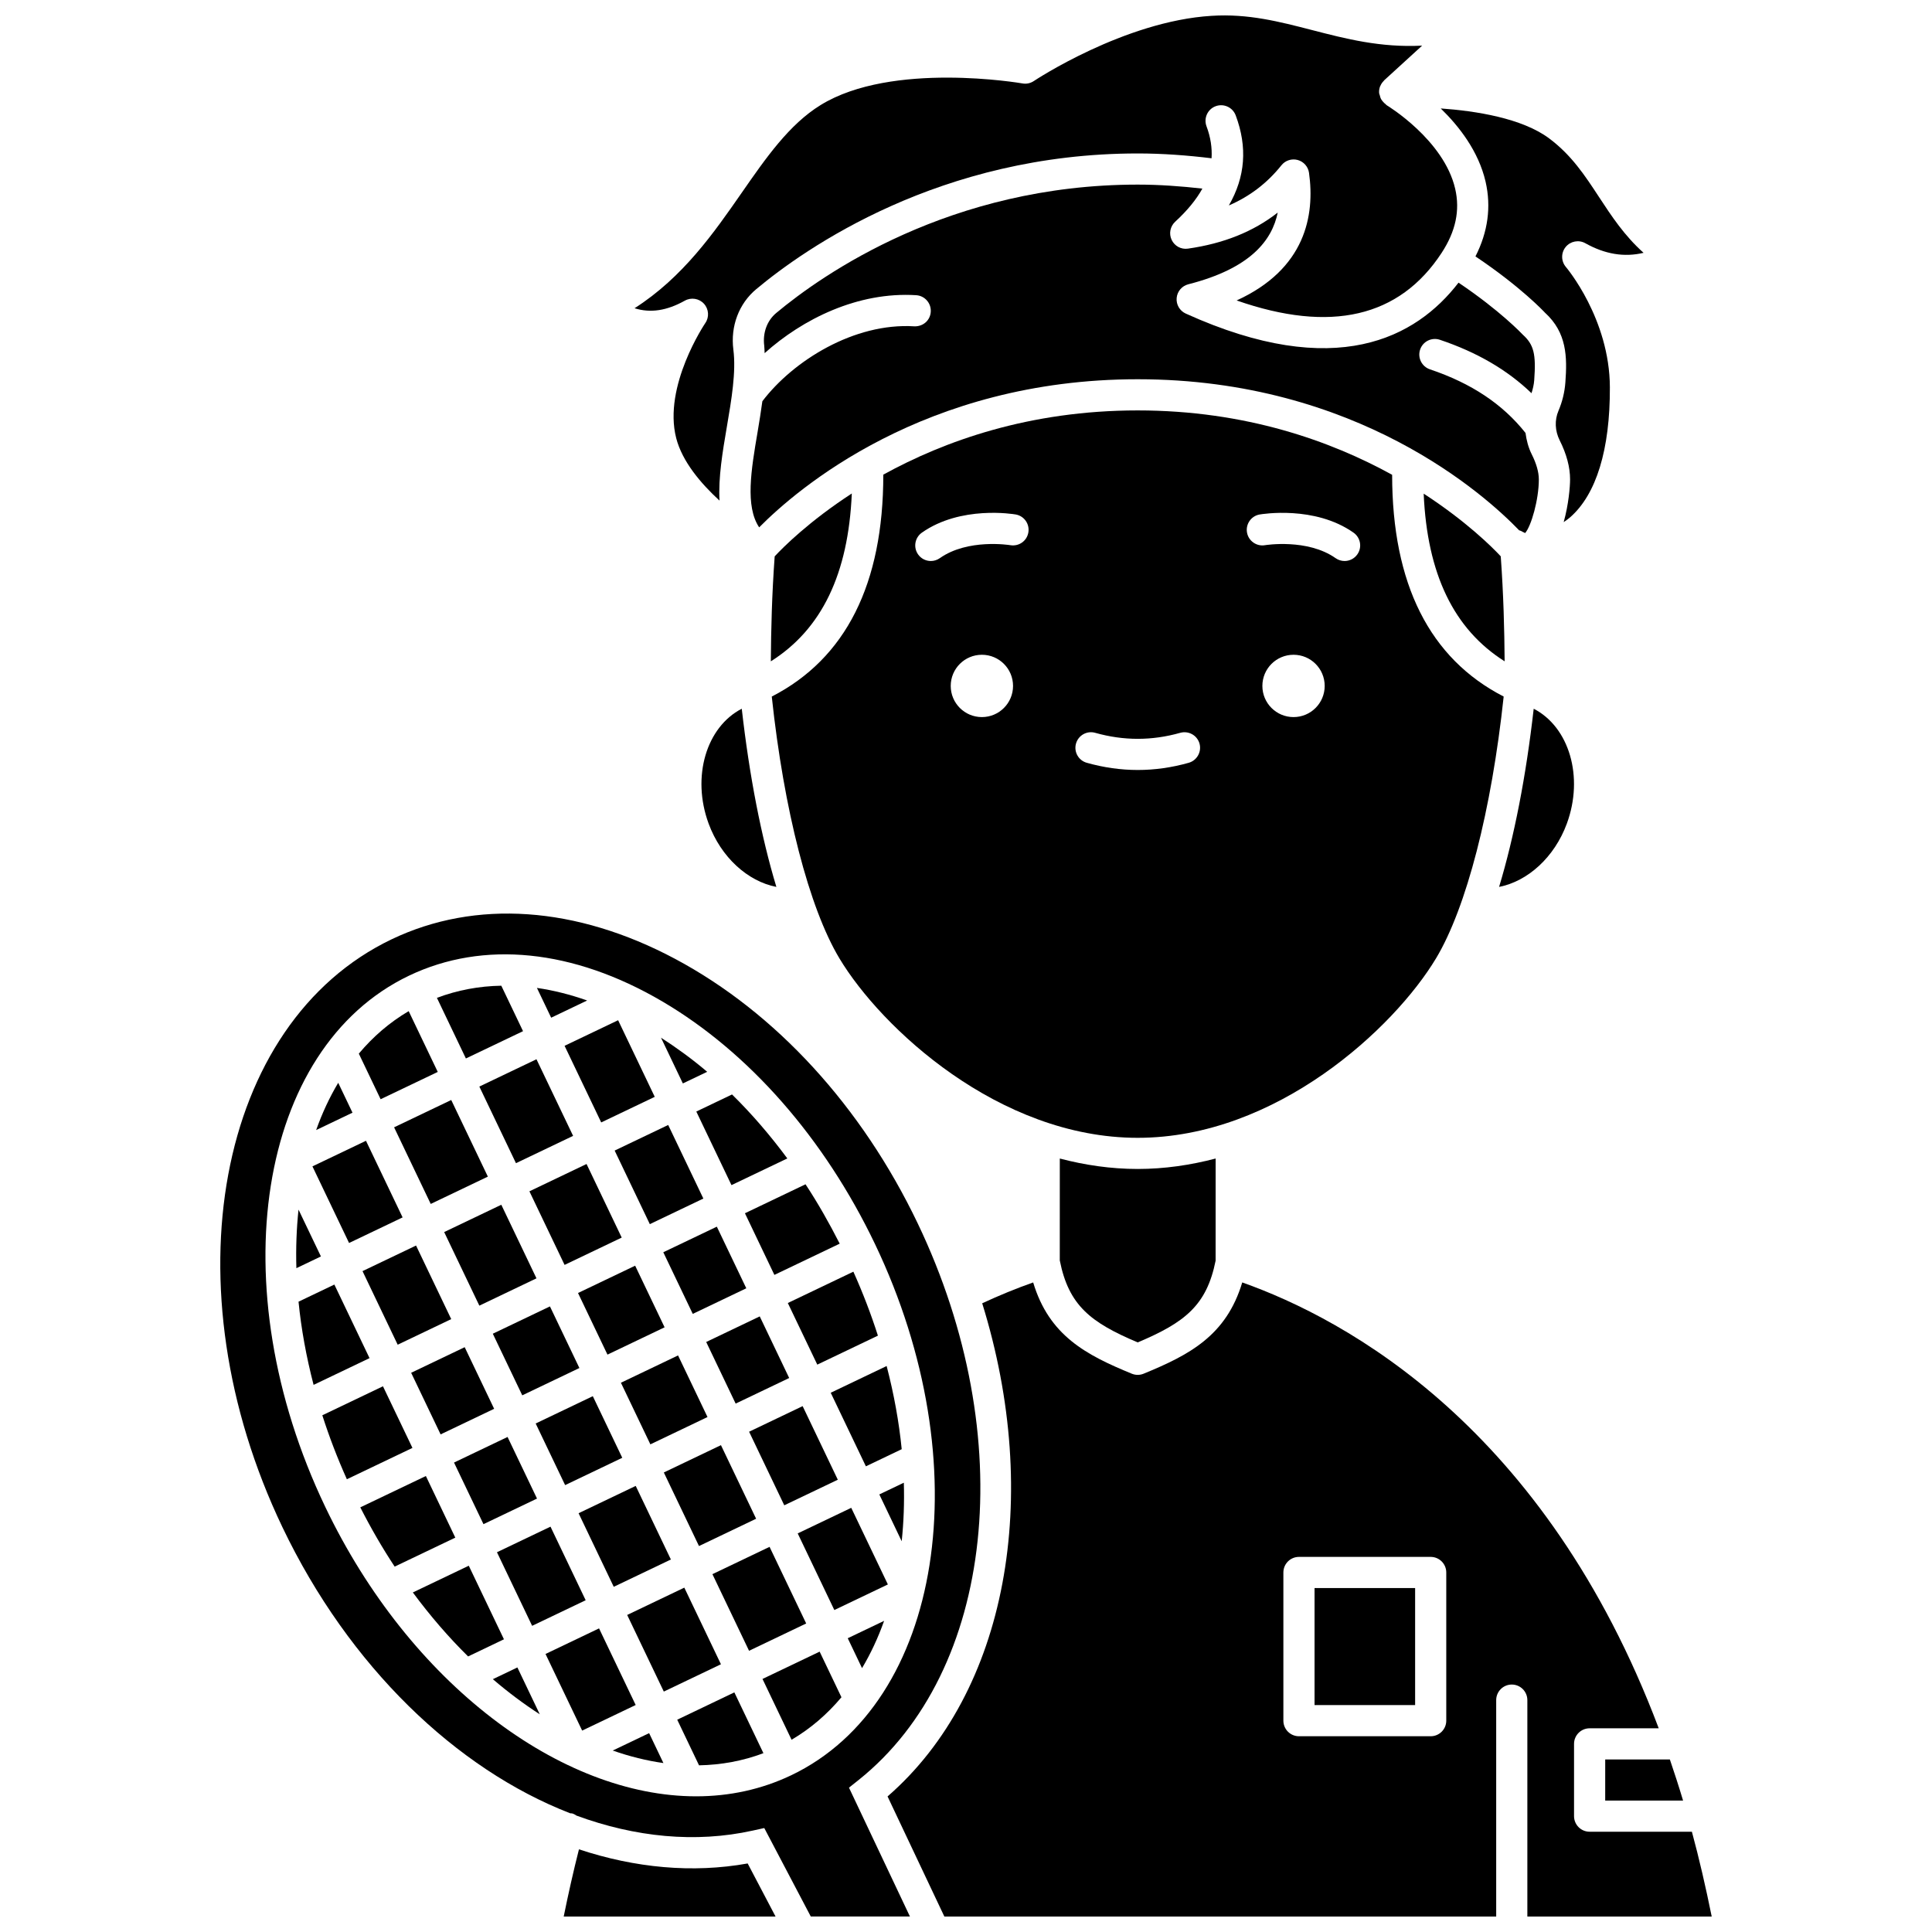 <?xml version="1.0" encoding="UTF-8"?>
<!-- Uploaded to: SVG Repo, www.svgrepo.com, Generator: SVG Repo Mixer Tools -->
<svg width="800px" height="800px" version="1.1" viewBox="144 144 512 512" xmlns="http://www.w3.org/2000/svg">
 <defs>
  <clipPath id="d">
   <path d="m293 634h57v17.902h-57z"/>
  </clipPath>
  <clipPath id="c">
   <path d="m312 148.09h219v128.91h-219z"/>
  </clipPath>
  <clipPath id="b">
   <path d="m202 386h202v265.9h-202z"/>
  </clipPath>
  <clipPath id="a">
   <path d="m379 483h219v168.9h-219z"/>
  </clipPath>
 </defs>
 <path d="m261.71 470.51 15.141-7.238 9.32 19.5-15.141 7.238z"/>
 <path d="m297.18 486.66 15.141-7.238 7.805 16.328-15.141 7.238z"/>
 <path d="m284.3 459.71 15.141-7.238 9.32 19.5-15.141 7.238z"/>
 <path d="m285.96 521.24 15.141-7.238 7.805 16.328-15.141 7.238z"/>
 <path d="m319.78 475.86 14.188-6.781 7.809 16.332-14.188 6.781z"/>
 <path d="m248.44 442.75 15.141-7.238 9.707 20.305-15.141 7.238z"/>
 <path d="m308.55 510.44 15.141-7.238 7.805 16.328-15.141 7.238z"/>
 <path d="m306.89 448.91 14.188-6.781 9.32 19.5-14.188 6.781z"/>
 <path d="m240.07 480.86 14.188-6.781 9.32 19.5-14.188 6.781z"/>
 <path d="m332.8 561.17 15.141-7.238 9.707 20.305-15.141 7.238z"/>
 <path d="m355.4 550.37 14.188-6.781 9.707 20.305-14.188 6.781z"/>
 <path d="m319.92 534.22 15.141-7.238 9.32 19.5-15.141 7.238z"/>
 <path d="m252.96 507.8 14.188-6.781 7.805 16.328-14.188 6.781z"/>
 <path d="m264.32 531.59 14.188-6.781 7.805 16.328-14.188 6.781z"/>
 <path d="m275.7 555.36 14.188-6.781 9.32 19.5-14.188 6.781z"/>
 <path d="m297.33 545.02 15.141-7.238 9.32 19.5-15.141 7.238z"/>
 <path d="m386.3 230.48c-15.938-0.996-32.125 9.137-40.266 19.852-0.371 2.715-0.805 5.438-1.262 8.137-1.727 10.109-3.316 19.699 0.414 25.289 9.973-10.086 43.723-39.254 100.32-39.254 58.18 0 92.207 30.816 101.09 40.043 0.082 0.02 0.16 0.039 0.238 0.062 0.277 0.082 0.508 0.238 0.754 0.375 0.195 0.102 0.406 0.152 0.582 0.289 1.617-1.836 3.637-8.855 3.637-14.234 0-1.898-0.648-4.191-1.875-6.629-0.91-1.809-1.395-3.734-1.656-5.676-6.043-7.625-14.324-13.16-25.332-16.859-2.16-0.73-3.324-3.074-2.598-5.234 0.723-2.156 3.062-3.32 5.231-2.598 9.879 3.324 17.887 7.996 24.289 14.16 0.359-1.141 0.637-2.293 0.719-3.469 0.508-6.918-0.105-9.387-3.004-12.023-0.293-0.297-6.008-6.375-17.055-13.805-11.207 14.562-32.516 26.215-72.293 8.191-1.598-0.727-2.562-2.379-2.406-4.125 0.152-1.746 1.395-3.203 3.094-3.637 16.555-4.215 22.199-11.715 23.688-19-6.469 5.062-14.332 8.207-23.797 9.555-1.797 0.262-3.535-0.68-4.312-2.32-0.777-1.637-0.395-3.582 0.934-4.809 3.231-2.973 5.594-5.871 7.207-8.781-5.664-0.637-11.398-1.059-17.148-1.059-49.684 0-83.551 23.812-95.809 34.043-2.41 2.012-3.594 5.25-3.156 8.648 0.082 0.641 0.059 1.32 0.105 1.977 10.059-9.035 24.707-16.328 40.156-15.359 2.273 0.137 4.008 2.098 3.871 4.375-0.125 2.285-2.027 3.957-4.363 3.875z"/>
 <path d="m348.28 319.26c13.48-8.5 20.539-23.152 21.457-44.48-11.352 7.383-18.23 14.277-20.438 16.664-0.738 10.141-0.961 19.469-1.02 27.816z"/>
 <path d="m424.86 451.02-0.008 27.004c2.363 11.91 8.117 16.434 20.656 21.727 12.508-5.281 18.266-9.805 20.641-21.648l0.008-27.082c-6.633 1.738-13.531 2.766-20.648 2.766-7.113 0-14.016-1.027-20.648-2.766z"/>
 <path d="m521.29 274.82c0.926 21.301 7.988 35.938 21.453 44.434-0.059-8.371-0.297-17.707-1.027-27.82-2.223-2.394-9.105-9.254-20.426-16.613z"/>
 <path d="m524.56 397.98c8.066-13.445 14.711-39.246 17.93-69.387-19.625-10.086-29.551-29.828-29.559-58.766-16.172-8.906-38.73-17.062-67.422-17.062-28.734 0-51.273 8.125-67.422 17.02 0.004 28.965-9.926 48.723-29.559 58.812 3.223 30.141 9.867 55.941 17.93 69.387 11.031 18.383 42.246 47.551 79.051 47.551 36.805-0.004 68.016-29.172 79.051-47.555zm-120.35-63.945c-4.562 0-8.258-3.695-8.258-8.258s3.695-8.258 8.258-8.258 8.258 3.695 8.258 8.258c0 4.559-3.695 8.258-8.258 8.258zm7.547-45.555c-0.227-0.039-11.273-1.801-18.699 3.438-0.723 0.508-1.551 0.754-2.375 0.754-1.297 0-2.578-0.605-3.379-1.75-1.312-1.863-0.867-4.438 0.996-5.758 10.305-7.254 24.281-4.922 24.867-4.824 2.246 0.391 3.75 2.531 3.356 4.777-0.387 2.25-2.5 3.738-4.766 3.363zm47.262 57.668c-4.488 1.27-9.035 1.906-13.508 1.906-4.477 0-9.023-0.641-13.512-1.91-2.191-0.617-3.469-2.898-2.848-5.09 0.625-2.191 2.891-3.477 5.098-2.848 7.512 2.121 15.012 2.125 22.535-0.004 2.207-0.605 4.477 0.66 5.098 2.852 0.609 2.191-0.672 4.477-2.863 5.094zm27.781-12.113c-4.562 0-8.258-3.695-8.258-8.258s3.695-8.258 8.258-8.258 8.258 3.695 8.258 8.258c0 4.559-3.695 8.258-8.258 8.258zm16.906-43.113c-0.805 1.141-2.082 1.75-3.379 1.75-0.82 0-1.652-0.246-2.375-0.754-7.465-5.262-18.609-3.457-18.723-3.438-2.219 0.387-4.379-1.125-4.762-3.371-0.383-2.242 1.113-4.379 3.356-4.766 0.594-0.094 14.582-2.441 24.887 4.824 1.863 1.312 2.312 3.891 0.996 5.754z"/>
 <path d="m569.39 621.17h20.641c-1.117-3.731-2.293-7.356-3.5-10.895h-17.133l-0.004 10.895z"/>
 <path d="m535.01 211.95c12.004 8.047 18.141 14.609 18.418 14.91 5.84 5.301 5.906 11.777 5.414 18.473-0.191 2.586-0.805 5.121-1.836 7.543-1.051 2.465-0.93 5.32 0.328 7.82 1.824 3.637 2.754 7.113 2.754 10.34 0 1.918-0.383 6.664-1.695 11.328 0.559-0.387 1.117-0.762 1.672-1.242 6.977-6.07 10.633-17.996 10.57-34.496-0.066-18.168-11.535-31.734-11.648-31.867-1.305-1.52-1.332-3.758-0.066-5.312 1.273-1.547 3.469-1.965 5.211-0.988 5.211 2.914 10.309 3.762 15.434 2.539-5.082-4.535-8.473-9.707-11.785-14.75-3.754-5.727-7.301-11.133-13.23-15.566-7.219-5.391-19.527-7.293-28.742-7.945 4.848 4.711 10 11.301 11.879 19.375 1.547 6.699 0.629 13.355-2.676 19.84z"/>
 <path d="m331.79 362.26c3.293 8.949 10.375 15.309 17.957 16.781-3.984-13.172-7.144-29.301-9.172-47.219-9.375 4.824-13.359 18.004-8.785 30.438z"/>
 <path d="m331.15 499.64 14.188-6.781 7.805 16.328-14.188 6.781z"/>
 <path d="m342.52 523.42 14.188-6.781 9.32 19.5-14.188 6.781z"/>
 <path d="m274.6 497.45 15.141-7.238 7.805 16.328-15.141 7.238z"/>
 <g clip-path="url(#d)">
  <path d="m297.43 634.09c-1.473 5.797-2.812 11.766-4.043 17.82h56.148l-7.394-14.074c-14.629 2.633-29.836 1.176-44.711-3.746z"/>
 </g>
 <g clip-path="url(#c)">
  <path d="m325.49 223.68c1.676-0.938 3.773-0.598 5.066 0.812 1.293 1.418 1.445 3.535 0.363 5.117-0.113 0.164-11.27 16.738-7.715 30.508 1.598 6.195 6.504 11.992 11.477 16.547-0.34-6.117 0.809-12.906 1.949-19.59 1.219-7.141 2.477-14.52 1.723-20.398-0.801-6.215 1.461-12.211 6.055-16.043 12.945-10.812 48.715-35.965 101.1-35.965 6.566 0 13.109 0.492 19.57 1.277 0.168-2.738-0.234-5.539-1.34-8.48-0.797-2.141 0.285-4.519 2.418-5.316 2.137-0.793 4.512 0.285 5.316 2.418 3.152 8.422 2.562 16.316-1.816 23.883 5.559-2.402 10.168-5.934 13.934-10.645 1.027-1.293 2.731-1.836 4.32-1.406 1.59 0.438 2.769 1.785 2.996 3.414 1.57 11.262-0.91 25.461-19.18 33.812 24.914 8.703 43.152 4.477 54.328-12.621 3.734-5.715 4.906-11.27 3.586-16.98-3.004-12.984-17.992-22.043-18.145-22.133-0.125-0.074-0.188-0.207-0.301-0.289-0.27-0.199-0.488-0.426-0.703-0.68-0.164-0.199-0.328-0.371-0.449-0.594-0.203-0.352-0.305-0.734-0.398-1.133-0.031-0.152-0.137-0.281-0.152-0.438-0.004-0.039 0.016-0.066 0.012-0.102-0.004-0.047-0.031-0.082-0.031-0.133-0.023-0.578 0.074-1.133 0.27-1.645 0.016-0.039 0.051-0.066 0.062-0.102 0.211-0.512 0.523-0.961 0.918-1.352 0.043-0.043 0.051-0.098 0.094-0.137l10.066-9.195c-11.043 0.566-20.219-1.809-29.176-4.125-8.695-2.242-16.922-4.387-26.617-3.773-23.195 1.406-46.871 17.121-47.109 17.277-0.883 0.594-1.973 0.836-3.023 0.637-0.344-0.059-34.59-5.953-53.512 5.746-8.309 5.133-14.422 13.934-20.895 23.25-7.352 10.578-15.543 22.371-28.387 30.582 4.227 1.324 8.578 0.652 13.324-2.008z"/>
 </g>
 <path d="m559.23 362.26c4.57-12.434 0.59-25.617-8.785-30.438-2.023 17.918-5.188 34.043-9.172 47.219 7.578-1.477 14.668-7.836 17.957-16.781z"/>
 <g clip-path="url(#b)">
  <path d="m371.54 615.72c36.129-28.879 42.727-90.895 15.688-147.46-14.828-31.027-37.664-55.938-64.301-70.141-26.219-13.977-52.898-15.824-75.133-5.199-46.422 22.195-59.402 92.094-28.941 155.82 17.645 36.91 46.09 64.113 76.273 75.805 0.16 0.023 0.32-0.012 0.484 0.027 0.441 0.121 0.816 0.348 1.176 0.586 15.551 5.715 31.52 7.32 46.672 3.973l3.082-0.68 12.324 23.441h26.277l-16.152-34.145zm-17.852-1.262c-7.922 3.785-16.434 5.586-25.215 5.586-35.738 0-75.863-29.816-98.281-76.711-27.922-58.422-17.965-121.57 22.203-140.77 19.711-9.418 43.523-7.008 67.051 6.785 23.016 13.496 43.059 36.348 56.441 64.344 27.93 58.414 17.969 121.56-22.199 140.77z"/>
 </g>
 <path d="m268.23 558.93-14.824 7.086c4.59 6.199 9.492 11.883 14.648 16.957l9.496-4.543z"/>
 <path d="m232.61 484.42-9.496 4.539c0.711 7.195 2.051 14.586 3.992 22.047l14.824-7.086z"/>
 <path d="m288.57 582.32 14.184-6.781 9.707 20.305-14.184 6.781z"/>
 <path d="m306.38 607.91c4.496 1.578 8.988 2.688 13.434 3.32l-3.789-7.93z"/>
 <path d="m245.49 511.38-16.07 7.684c1.805 5.648 3.977 11.316 6.504 16.953l17.379-8.305z"/>
 <path d="m256.86 535.16-17.379 8.305c2.801 5.504 5.844 10.758 9.109 15.703l16.07-7.68z"/>
 <path d="m274.61 589c4.051 3.473 8.211 6.578 12.438 9.309l-5.934-12.418z"/>
 <path d="m492.37 564.85h26.652v31.012h-26.652z"/>
 <g clip-path="url(#a)">
  <path d="m597.62 651.9c-1.582-7.809-3.316-15.336-5.25-22.473h-27.105c-2.281 0-4.129-1.848-4.129-4.129v-19.152c0-2.285 1.852-4.129 4.129-4.129h18.312c-30.105-79.844-82.828-108.4-110.37-118.16-4.234 14.094-13.992 19.203-26.137 24.188-0.504 0.207-1.031 0.309-1.566 0.309-0.531 0-1.066-0.102-1.566-0.309-12.145-4.984-21.906-10.094-26.137-24.184-4.519 1.59-9.031 3.445-13.508 5.523 15.938 51.316 6.68 103.09-25.082 130.69l15.055 31.832h146.24v-57.355c0-2.285 1.852-4.129 4.129-4.129 2.281 0 4.129 1.848 4.129 4.129v57.355l48.855-0.004zm-70.344-51.906c0 2.285-1.852 4.129-4.129 4.129h-34.91c-2.281 0-4.129-1.848-4.129-4.129v-39.273c0-2.285 1.852-4.129 4.129-4.129h34.91c2.281 0 4.129 1.848 4.129 4.129z"/>
 </g>
 <path d="m378.3 573.54-9.637 4.609 3.785 7.926c2.301-3.859 4.258-8.051 5.852-12.535z"/>
 <path d="m323.47 599.74 5.781 12.09c5.891-0.117 11.617-1.156 17.062-3.219l-7.703-16.113z"/>
 <path d="m346.07 588.94 7.703 16.113c5.023-2.949 9.434-6.75 13.219-11.266l-5.777-12.086z"/>
 <path d="m310.21 571.98 15.141-7.238 9.707 20.305-15.141 7.238z"/>
 <path d="m349.22 481.86 17.312-8.277c-2.785-5.469-5.777-10.754-9.059-15.734l-16.055 7.676z"/>
 <path d="m337.85 458.07 14.801-7.074c-4.547-6.141-9.441-11.836-14.656-16.953l-9.465 4.527z"/>
 <path d="m331.41 428.04c-3.941-3.356-8.043-6.332-12.238-9.043l5.793 12.125z"/>
 <path d="m382.96 552.45c0.527-5 0.723-10.188 0.566-15.516l-6.496 3.106z"/>
 <path d="m360.59 505.64 16.066-7.68c-1.805-5.648-3.977-11.316-6.504-16.953l-17.371 8.305z"/>
 <path d="m373.47 532.59 9.492-4.539c-0.711-7.195-2.051-14.582-3.992-22.043l-14.82 7.086z"/>
 <path d="m293.62 421.15 14.188-6.781 9.707 20.305-14.188 6.781z"/>
 <path d="m271.03 431.95 15.141-7.238 9.707 20.305-15.141 7.238z"/>
 <path d="m226.8 453.1 14.188-6.781 9.707 20.305-14.188 6.781z"/>
 <path d="m260.01 428.07-7.703-16.109c-5.023 2.949-9.434 6.75-13.215 11.262l5.777 12.082z"/>
 <path d="m233.63 430.95c-2.301 3.852-4.254 8.043-5.848 12.527l9.633-4.606z"/>
 <path d="m299.6 409.14c-4.496-1.582-8.945-2.703-13.309-3.332l3.773 7.891z"/>
 <path d="m282.61 417.27-5.758-12.047c-5.953 0.102-11.672 1.184-17.062 3.219l7.676 16.062z"/>
 <path d="m223.11 464.56c-0.527 5-0.723 10.188-0.566 15.52l6.504-3.109z"/>
</svg>